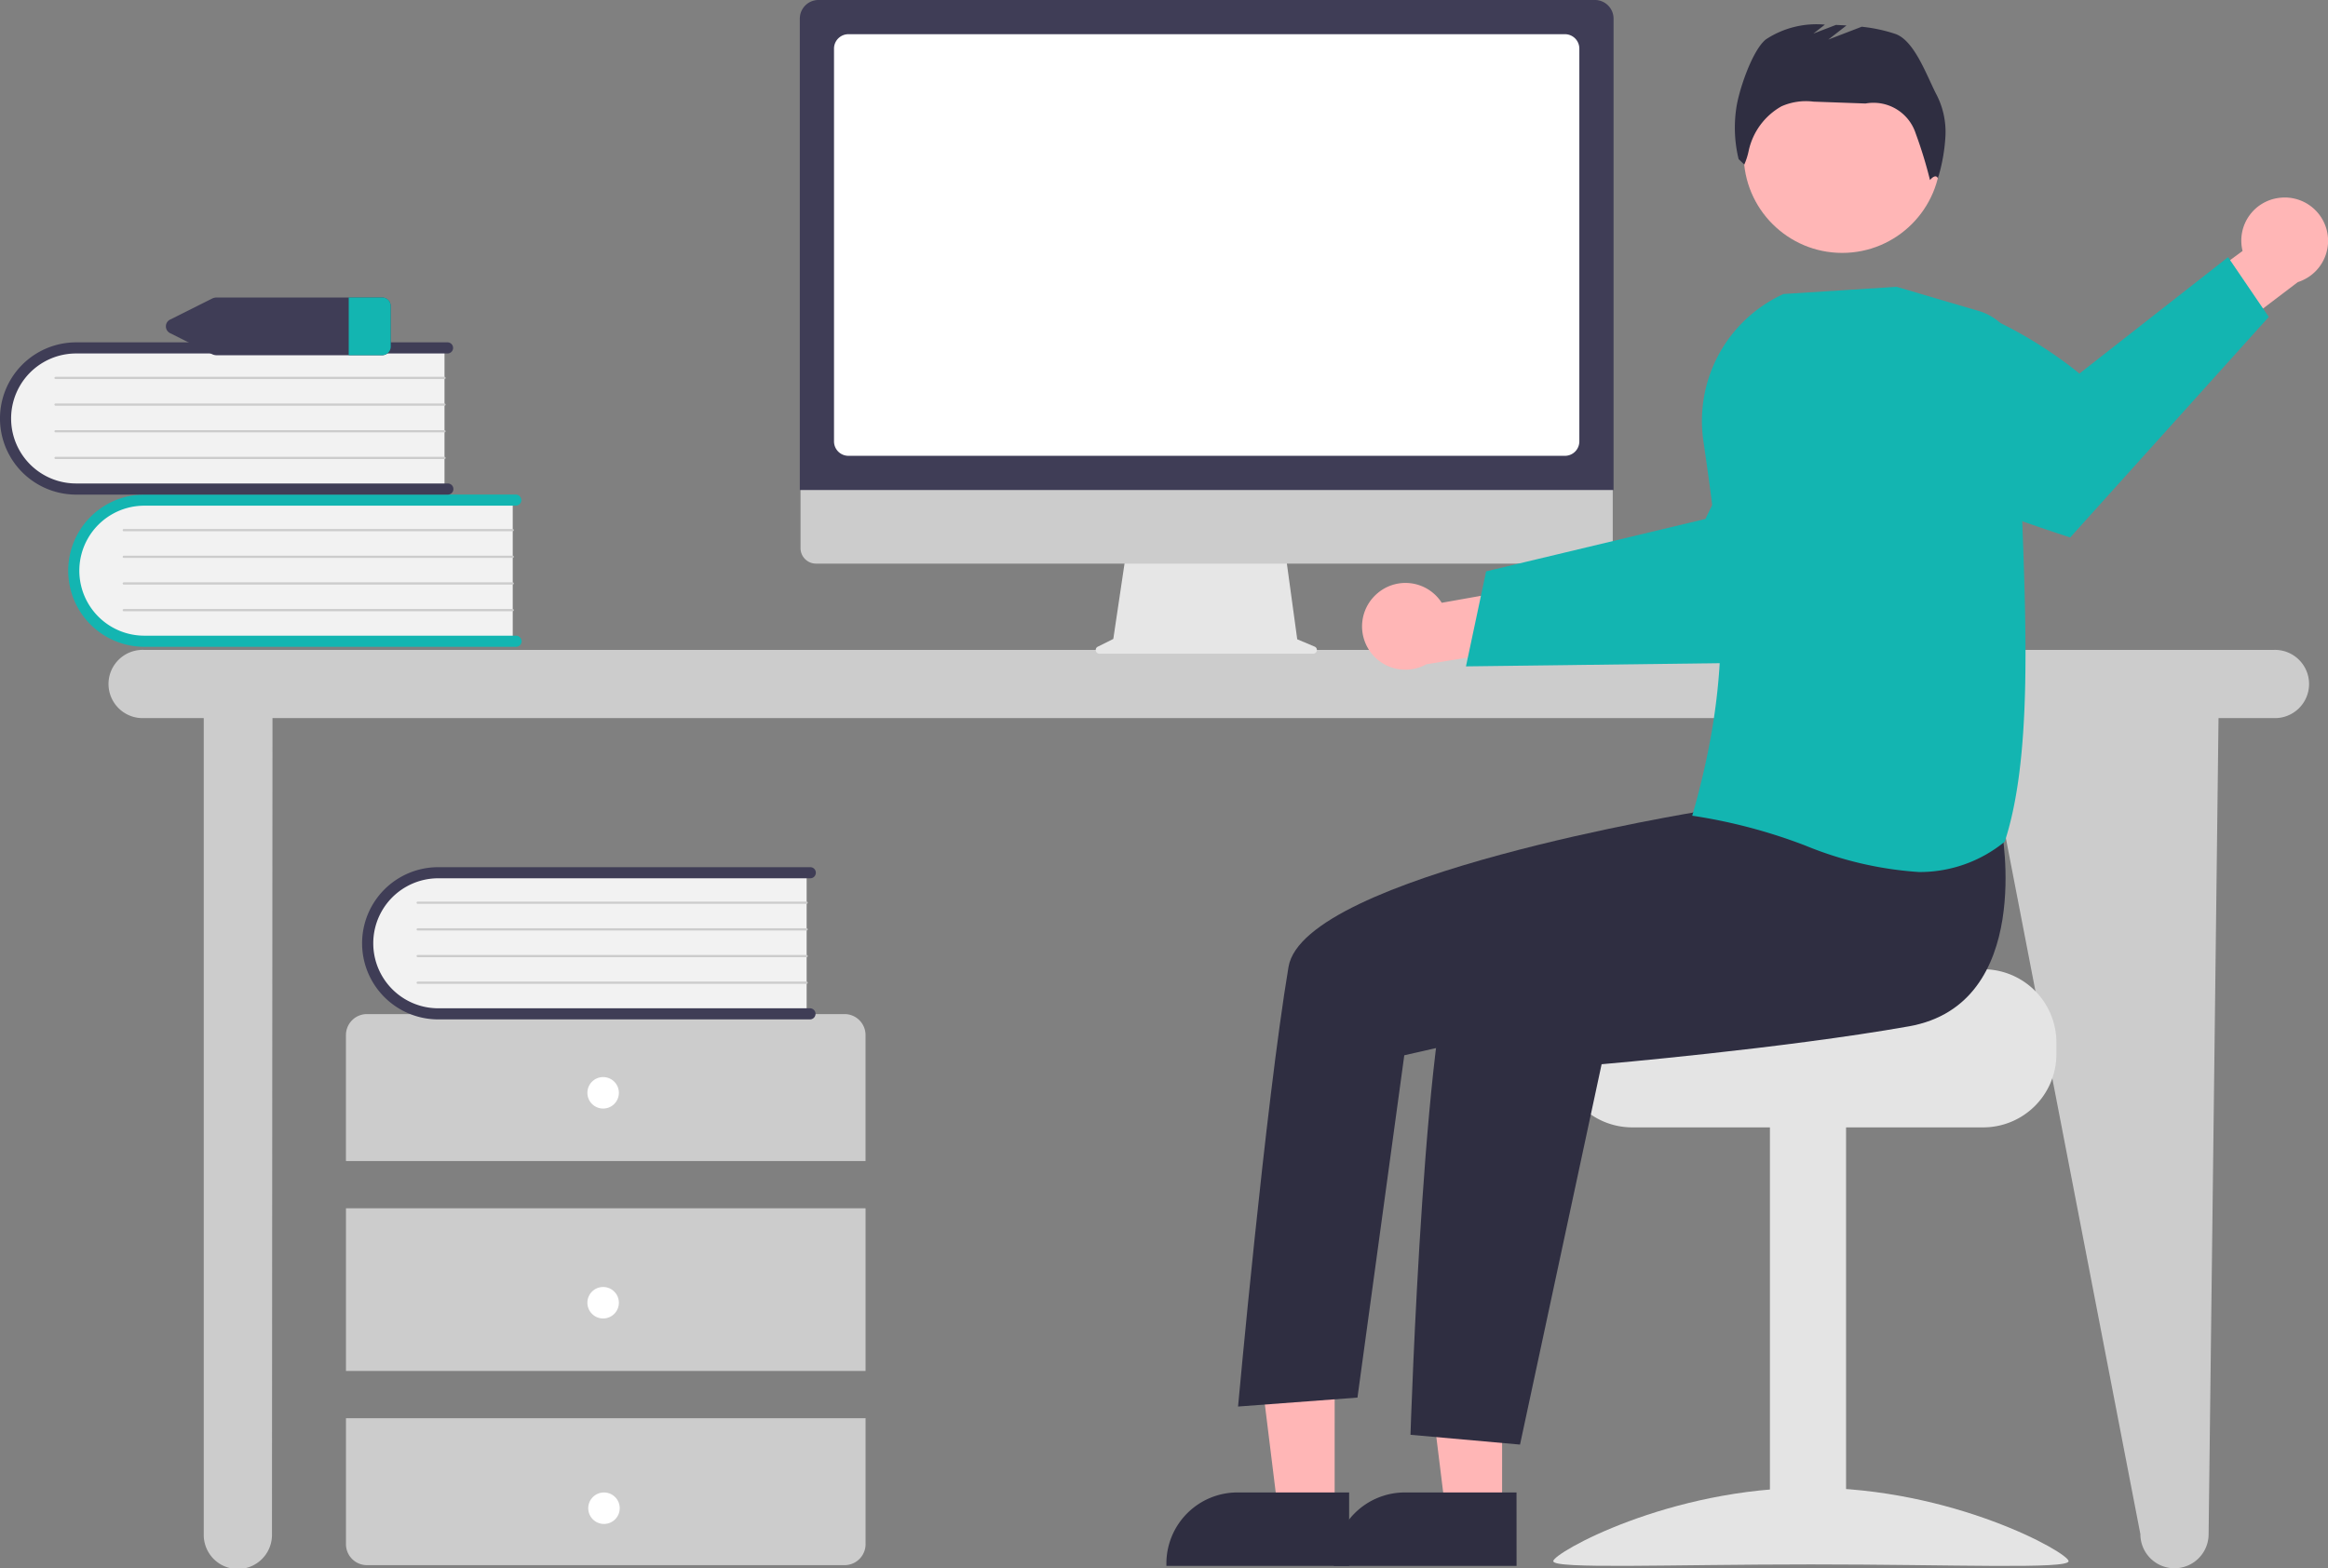 <svg xmlns="http://www.w3.org/2000/svg" width="142.675" height="96.123" viewBox="0 0 142.675 96.123">
  <rect x="0" y="0" width="142.675" height="96.123" fill="#808080" stroke="none"/>
  <g id="undraw_Hello_re_3evm" transform="translate(-54.249 0)">
    <path id="パス_3536" data-name="パス 3536" d="M542.625,412.839H412.034a2.091,2.091,0,1,0,0,4.181h3.7v50.017a2.091,2.091,0,1,0,4.181,0l.032-50.017H524.759l9.664,50.017a2.091,2.091,0,0,0,4.182,0l.608-50.017h3.412a2.091,2.091,0,1,0,0-4.181Z" transform="translate(-348.998 -373.006)" fill="#ccc"/>
    <path id="パス_3537" data-name="パス 3537" d="M427.74,371.841v8.854H405.558a4.43,4.43,0,0,1-.308-8.854q.154-.005.308,0Z" transform="translate(-342.067 -341.324)" fill="#f2f2f2"/>
    <path id="パス_3538" data-name="パス 3538" d="M426.664,379.942a.341.341,0,0,1-.34.341H403.542a4.665,4.665,0,1,1,0-9.331h22.781a.341.341,0,0,1,0,.681H403.542a3.984,3.984,0,1,0,0,7.968h22.781a.341.341,0,0,1,.34.341Z" transform="translate(-340.447 -340.639)" fill="#13b5b1"/>
    <path id="パス_3539" data-name="パス 3539" d="M437.462,380.377H413.625a.068.068,0,1,1,0-.136h23.838a.068.068,0,0,1,0,.136Z" transform="translate(-351.79 -347.817)" fill="#ccc"/>
    <path id="パス_3540" data-name="パス 3540" d="M437.462,387.569H413.625a.068.068,0,0,1,0-.136h23.838a.068.068,0,0,1,0,.136Z" transform="translate(-351.79 -353.374)" fill="#ccc"/>
    <path id="パス_3541" data-name="パス 3541" d="M437.462,394.76H413.625a.068.068,0,0,1,0-.136h23.838a.068.068,0,0,1,0,.136Z" transform="translate(-351.79 -358.931)" fill="#ccc"/>
    <path id="パス_3542" data-name="パス 3542" d="M437.462,401.952H413.625a.068.068,0,1,1,0-.136h23.838a.068.068,0,1,1,0,.136Z" transform="translate(-351.79 -364.488)" fill="#ccc"/>
    <path id="パス_3543" data-name="パス 3543" d="M409.342,330.8v8.854H387.16a4.43,4.43,0,1,1-.308-8.854q.154-.005.308,0Z" transform="translate(-327.851 -309.611)" fill="#f2f2f2"/>
    <path id="パス_3544" data-name="パス 3544" d="M408.266,338.9a.341.341,0,0,1-.341.341H385.144a4.665,4.665,0,0,1,0-9.331h22.781a.341.341,0,0,1,0,.681H385.144a3.984,3.984,0,0,0,0,7.968h22.781a.341.341,0,0,1,.341.341Z" transform="translate(-326.23 -308.926)" fill="#3f3d56"/>
    <path id="パス_3545" data-name="パス 3545" d="M419.064,339.336H395.227a.068.068,0,1,1,0-.136h23.838a.068.068,0,1,1,0,.136Z" transform="translate(-337.573 -316.104)" fill="#ccc"/>
    <path id="パス_3546" data-name="パス 3546" d="M419.064,346.528H395.227a.068.068,0,1,1,0-.136h23.838a.068.068,0,0,1,0,.136Z" transform="translate(-337.573 -321.661)" fill="#ccc"/>
    <path id="パス_3547" data-name="パス 3547" d="M419.064,353.719H395.227a.068.068,0,0,1,0-.136h23.838a.068.068,0,0,1,0,.136Z" transform="translate(-337.573 -327.218)" fill="#ccc"/>
    <path id="パス_3548" data-name="パス 3548" d="M419.064,360.911H395.227a.068.068,0,0,1,0-.136h23.838a.068.068,0,0,1,0,.136Z" transform="translate(-337.573 -332.775)" fill="#ccc"/>
    <path id="パス_3549" data-name="パス 3549" d="M505.611,520.063v-7.72a1.287,1.287,0,0,0-1.287-1.287H475.054a1.287,1.287,0,0,0-1.287,1.287v7.72Z" transform="translate(-398.316 -448.901)" fill="#ccc"/>
    <rect id="長方形_3162" data-name="長方形 3162" width="31.844" height="9.971" transform="translate(75.452 74.058)" fill="#ccc"/>
    <path id="パス_3550" data-name="パス 3550" d="M473.768,620.029v7.72a1.287,1.287,0,0,0,1.287,1.287h29.271a1.287,1.287,0,0,0,1.287-1.287v-7.72Z" transform="translate(-398.316 -533.105)" fill="#ccc"/>
    <circle id="楕円形_285" data-name="楕円形 285" cx="0.965" cy="0.965" r="0.965" transform="translate(90.248 66.016)" fill="#fff"/>
    <circle id="楕円形_286" data-name="楕円形 286" cx="0.965" cy="0.965" r="0.965" transform="translate(90.248 78.882)" fill="#fff"/>
    <circle id="楕円形_287" data-name="楕円形 287" cx="0.965" cy="0.965" r="0.965" transform="translate(90.3 91.476)" fill="#fff"/>
    <path id="パス_3551" data-name="パス 3551" d="M506.991,472.322v8.854H484.809a4.43,4.43,0,1,1-.308-8.854q.154-.005.308,0Z" transform="translate(-403.306 -418.968)" fill="#f2f2f2"/>
    <path id="パス_3552" data-name="パス 3552" d="M505.906,480.422a.341.341,0,0,1-.341.341H482.785a4.665,4.665,0,1,1-.006-9.33h22.787a.341.341,0,1,1,0,.681H482.785a3.984,3.984,0,0,0,0,7.968h22.781A.341.341,0,0,1,505.906,480.422Z" transform="translate(-401.676 -418.282)" fill="#3f3d56"/>
    <path id="パス_3553" data-name="パス 3553" d="M516.714,480.857H492.877a.068.068,0,1,1,0-.136h23.838a.068.068,0,0,1,0,.136Z" transform="translate(-413.029 -425.46)" fill="#ccc"/>
    <path id="パス_3554" data-name="パス 3554" d="M516.714,488.049H492.877a.068.068,0,1,1,0-.136h23.838a.068.068,0,0,1,0,.136Z" transform="translate(-413.029 -431.017)" fill="#ccc"/>
    <path id="パス_3555" data-name="パス 3555" d="M516.714,495.24H492.877a.068.068,0,1,1,0-.136h23.838a.068.068,0,0,1,0,.136Z" transform="translate(-413.029 -436.573)" fill="#ccc"/>
    <path id="パス_3556" data-name="パス 3556" d="M516.714,502.432H492.877a.068.068,0,1,1,0-.136h23.838a.068.068,0,1,1,0,.136Z" transform="translate(-413.029 -442.131)" fill="#ccc"/>
    <path id="パス_3557" data-name="パス 3557" d="M438.434,317.811H428.327a.623.623,0,0,0-.277.064l-2.551,1.277a.465.465,0,0,0,0,.856l2.551,1.277a.624.624,0,0,0,.277.064h10.106a.53.53,0,0,0,.56-.492V318.3A.53.53,0,0,0,438.434,317.811Z" transform="translate(-360.8 -299.576)" fill="#3f3d56"/>
    <path id="パス_3558" data-name="パス 3558" d="M477.082,318.3v2.554a.53.53,0,0,1-.56.492h-2.013v-3.538h2.013a.53.53,0,0,1,.56.492Z" transform="translate(-398.888 -299.576)" fill="#13b5b1"/>
    <path id="パス_3564" data-name="パス 3564" d="M689.346,392.241l-1.067-.449-.732-5.349H677.8l-.793,5.327-.955.477a.227.227,0,0,0,.1.429h13.106a.227.227,0,0,0,.088-.436Z" transform="translate(-554.527 -352.609)" fill="#e6e6e6"/>
    <path id="パス_3565" data-name="パス 3565" d="M645.174,363.392H597.289a.949.949,0,0,1-.947-.949v-6.752H646.12v6.752A.949.949,0,0,1,645.174,363.392Z" transform="translate(-493.031 -328.847)" fill="#ccc"/>
    <path id="パス_3566" data-name="パス 3566" d="M646.022,267.617H596.15V238.725a1.145,1.145,0,0,1,1.144-1.144h47.584a1.145,1.145,0,0,1,1.144,1.144Z" transform="translate(-492.883 -237.582)" fill="#3f3d56"/>
    <path id="パス_3567" data-name="パス 3567" d="M650.172,272.649H606.257a.883.883,0,0,1-.882-.882V247.689a.883.883,0,0,1,.882-.882h43.914a.883.883,0,0,1,.882.882v24.078A.883.883,0,0,1,650.172,272.649Z" transform="translate(-500.012 -244.711)" fill="#fff"/>
    <path id="パス_3568" data-name="パス 3568" d="M748.635,395.5a2.64,2.64,0,0,1,4.015.516l5.94-1.056,1.522,3.453-8.409,1.374a2.654,2.654,0,0,1-3.068-4.287Z" transform="translate(-610.042 -359.07)" fill="#ffb6b6"/>
    <path id="パス_3569" data-name="パス 3569" d="M775.776,357.683l6.193-.077.784-.011,12.6-.159s3.421-3.264,6.4-6.625l-.417-3.02a12.34,12.34,0,0,0-4.137-7.64c-4.267,2.851-6.741,8.494-6.741,8.494l-7.812,1.868-.781.187-4.854,1.16Z" transform="translate(-631.683 -316.84)" fill="#13b5b1"/>
    <path id="パス_3570" data-name="パス 3570" d="M826.88,498.962H815.321c0,.5-12.636.9-12.636.9a4.615,4.615,0,0,0-.757.718,4.454,4.454,0,0,0-1.041,2.871v.718a4.488,4.488,0,0,0,4.486,4.486H826.88a4.49,4.49,0,0,0,4.486-4.486v-.718A4.492,4.492,0,0,0,826.88,498.962Z" transform="translate(-651.087 -439.555)" fill="#e4e4e4"/>
    <rect id="長方形_3163" data-name="長方形 3163" width="4.666" height="26.931" transform="translate(162.722 68.919)" fill="#e4e4e4"/>
    <path id="パス_3571" data-name="パス 3571" d="M799.312,643.276c0,.5,7.07.2,15.792.2s15.792.309,15.792-.2-7.07-4.5-15.792-4.5S799.312,642.772,799.312,643.276Z" transform="translate(-649.869 -547.59)" fill="#e4e4e4"/>
    <path id="パス_3572" data-name="パス 3572" d="M657.764,361.925h-3.472l-1.652-13.394h5.125Z" transform="translate(-511.456 -269.316)" fill="#ffb6b6"/>
    <path id="パス_3573" data-name="パス 3573" d="M751.353,644.553h-11.2v-.142a4.358,4.358,0,0,1,4.358-4.358h6.839Z" transform="translate(-604.159 -548.578)" fill="#2f2e41"/>
    <path id="パス_3574" data-name="パス 3574" d="M612.609,361.925h-3.472l-1.652-13.394h5.125Z" transform="translate(-476.564 -269.316)" fill="#ffb6b6"/>
    <path id="パス_3575" data-name="パス 3575" d="M706.2,644.553H695v-.142a4.358,4.358,0,0,1,4.358-4.358H706.2Z" transform="translate(-569.267 -548.578)" fill="#2f2e41"/>
    <circle id="楕円形_288" data-name="楕円形 288" cx="6.038" cy="6.038" r="6.038" transform="translate(161.113 3.425)" fill="#ffb6b6"/>
    <path id="パス_3576" data-name="パス 3576" d="M797.058,454.712s2.026,10.712-5.682,12.076-18.834,2.323-18.834,2.323l-5,23.312-6.713-.6s.893-28.062,3.088-30.258,16.072-8.769,16.072-8.769Z" transform="translate(-620.136 -403.882)" fill="#2f2e41"/>
    <path id="パス_3577" data-name="パス 3577" d="M746.063,441.471l-3.371,3.382s-24.341,3.921-25.28,9.543c-1.418,8.488-3.092,26.945-3.092,26.945l7.318-.549,2.87-20.981,11.709-2.663,13.322-7.26Z" transform="translate(-584.195 -395.131)" fill="#2f2e41"/>
    <path id="パス_3578" data-name="パス 3578" d="M860.665,248.573c-.6-1.124-1.353-3.366-2.556-3.781a9.564,9.564,0,0,0-2.059-.439l-2.045.786,1.113-.865q-.325-.019-.65-.032l-1.38.531.706-.549a5.635,5.635,0,0,0-3.61.9c-.85.668-1.691,3.2-1.827,4.268a8.162,8.162,0,0,0,.15,3.075l.349.332a4.292,4.292,0,0,0,.274-.872,4.132,4.132,0,0,1,1.978-2.683l.019-.011a3.707,3.707,0,0,1,1.969-.29l3.191.115a2.717,2.717,0,0,1,3.07,1.828,26.9,26.9,0,0,1,.879,2.865s.329-.427.487-.109a11,11,0,0,0,.458-2.553A5,5,0,0,0,860.665,248.573Z" transform="translate(-687.704 -242.714)" fill="#2f2e41"/>
    <path id="パス_3579" data-name="パス 3579" d="M971.064,290.859a2.64,2.64,0,0,0-2.389,3.268l-4.855,3.581,1.457,3.481,6.785-5.154a2.654,2.654,0,0,0-1-5.177Z" transform="translate(-776.987 -278.745)" fill="#ffb6b6"/>
    <path id="パス_3580" data-name="パス 3580" d="M906.841,310.592,894.67,324.11s-5.821-1.863-10.322-3.883l-2.022-6.211a12.352,12.352,0,0,1-.591-4.469c6.24-1.66,13.5,4.518,13.5,4.518l9.111-7.136Z" transform="translate(-713.546 -291.167)" fill="#13b5b1"/>
    <path id="パス_3581" data-name="パス 3581" d="M843.7,349.181a32.955,32.955,0,0,0-6.839-1.817l-.1-.013.029-.1c2.507-8.8,1.881-14.434.653-22.893a8.544,8.544,0,0,1,4.9-8.978l.015-.007,6.917-.44h.016l5.031,1.48a3.451,3.451,0,0,1,2.47,3.371c-.055,2.782.061,5.888.183,9.176.274,7.377.558,15-1.052,19.954l-.008.026-.021.017a8.2,8.2,0,0,1-5.246,1.843A22.036,22.036,0,0,1,843.7,349.181Z" transform="translate(-678.802 -297.353)" fill="#13b5b1"/>
  </g>
</svg>
